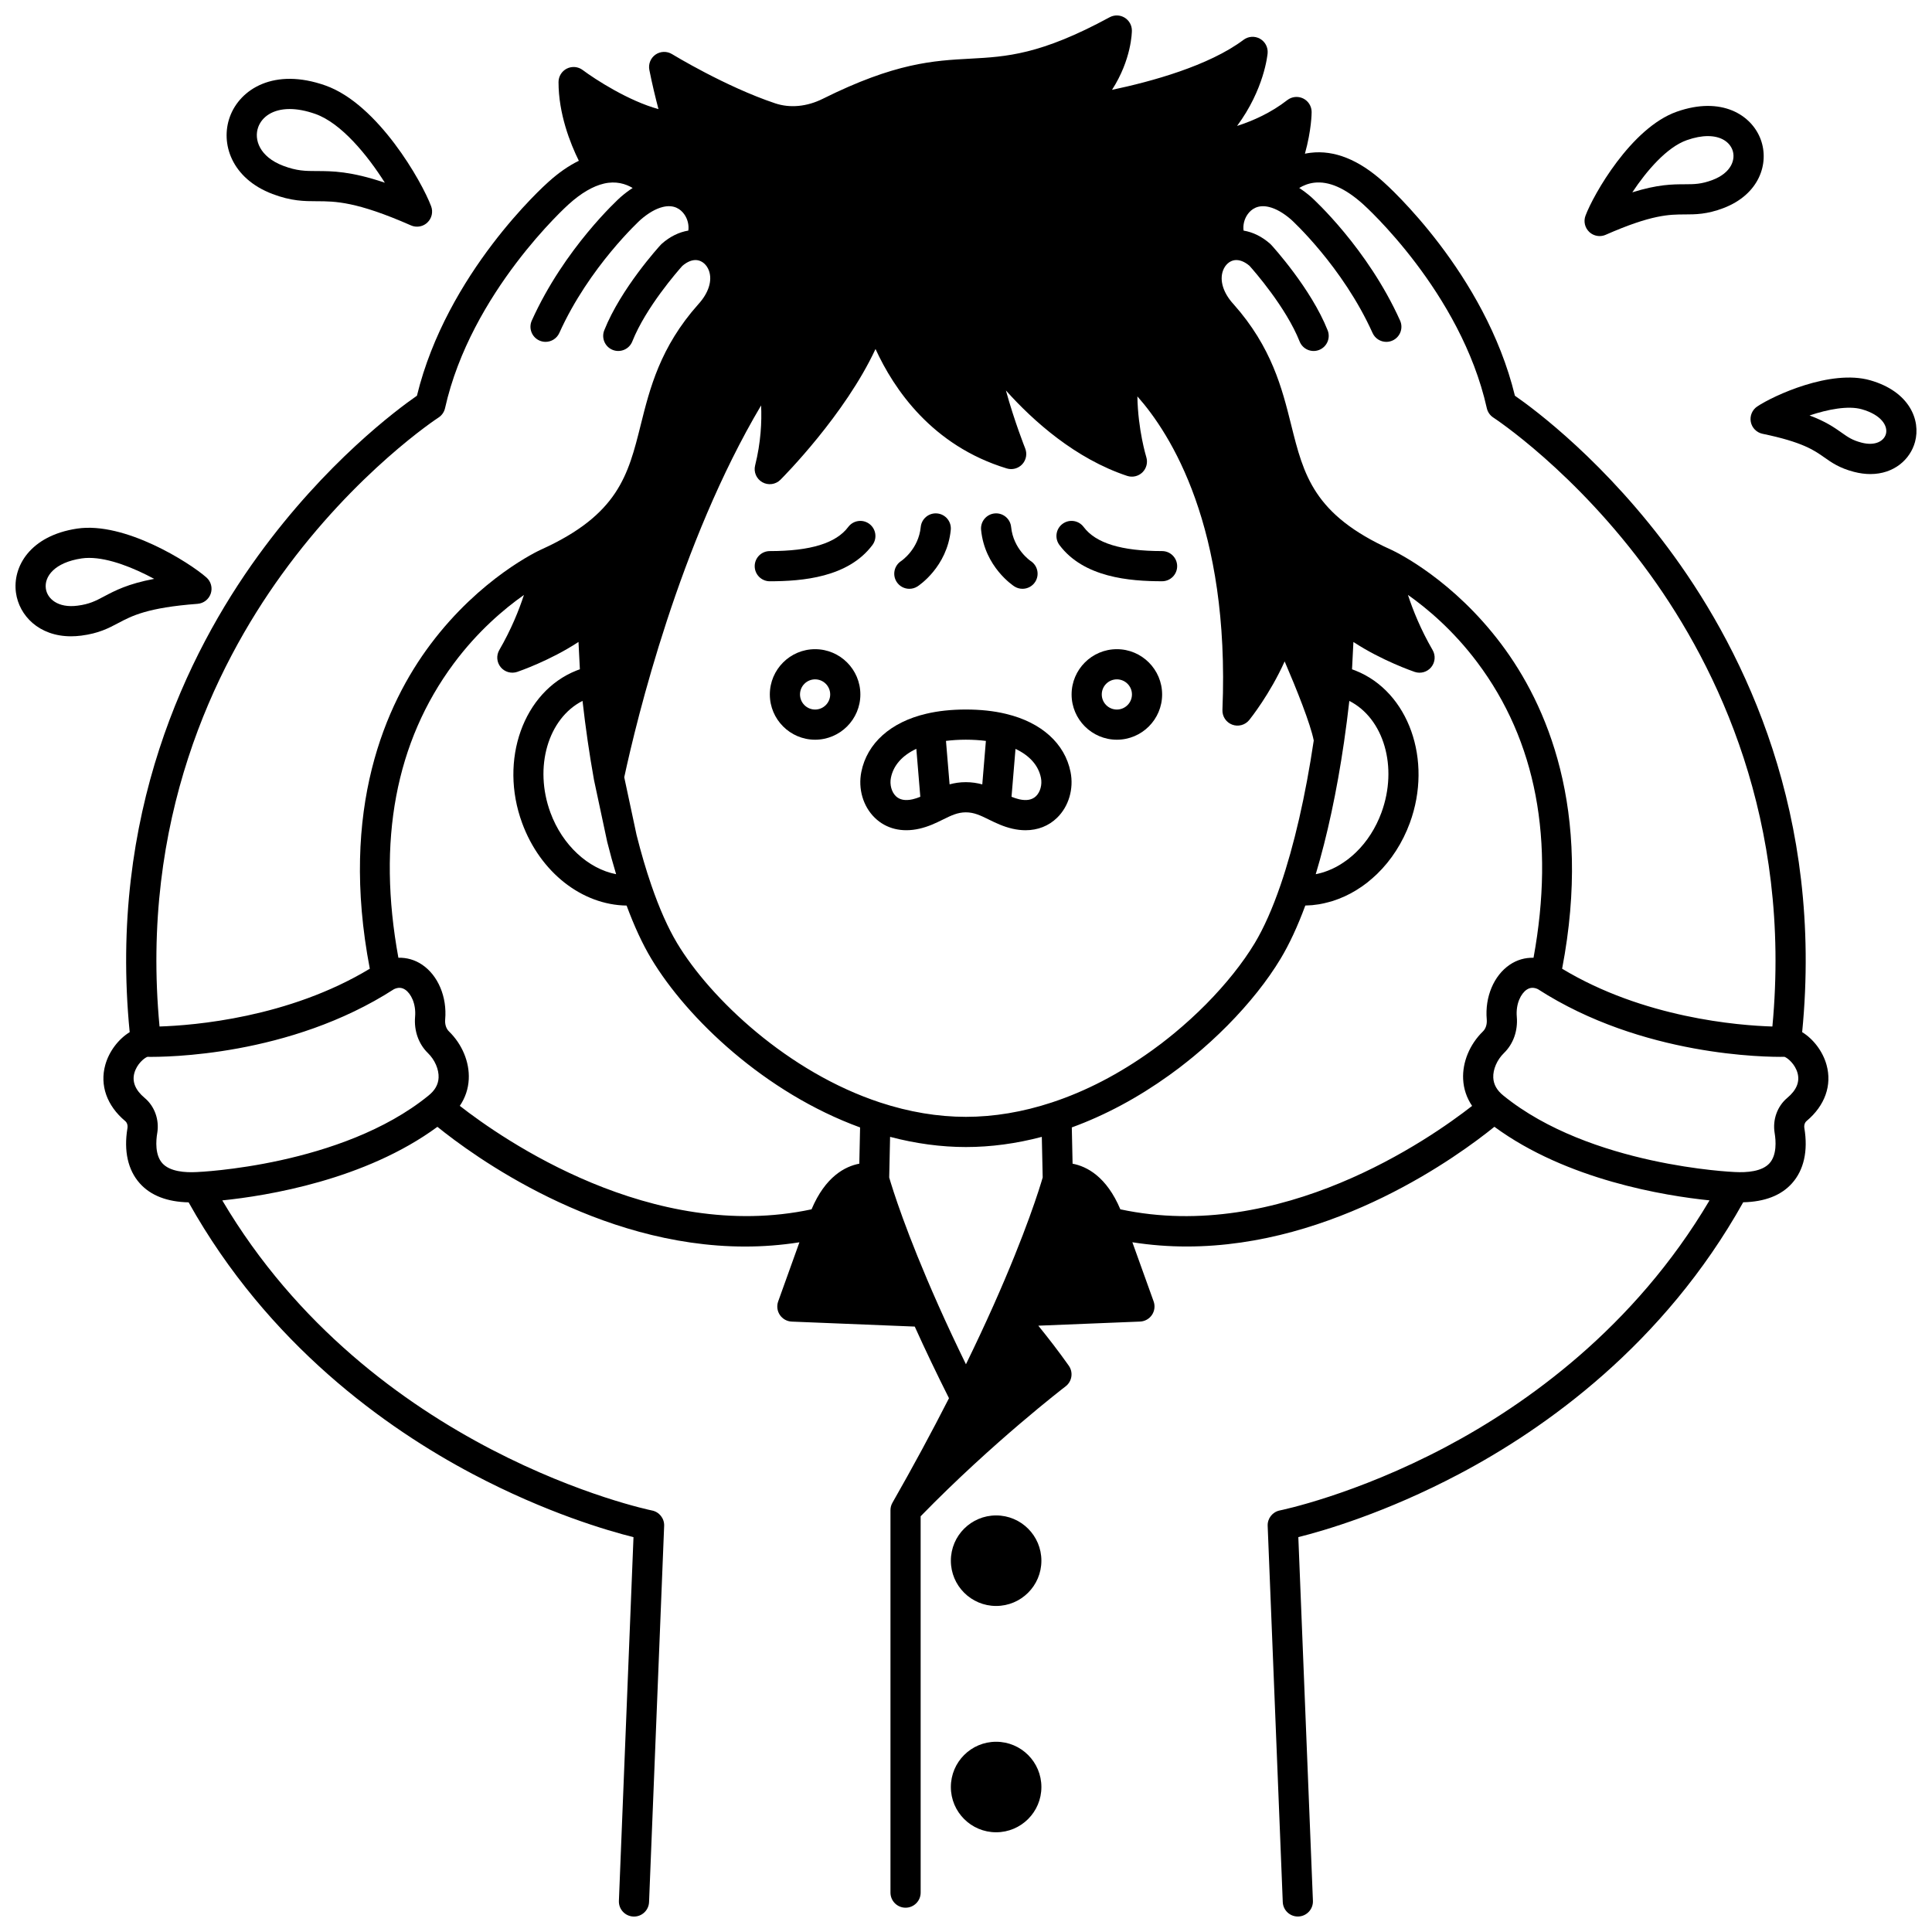 <?xml version="1.0" encoding="UTF-8"?>
<!-- Uploaded to: SVG Repo, www.svgrepo.com, Generator: SVG Repo Mixer Tools -->
<svg width="800px" height="800px" version="1.1" viewBox="144 144 512 512" xmlns="http://www.w3.org/2000/svg">
 <defs>
  <clipPath id="c">
   <path d="m148.09 283h52.906v30h-52.906z"/>
  </clipPath>
  <clipPath id="b">
   <path d="m607 244h44.902v26h-44.902z"/>
  </clipPath>
  <clipPath id="a">
   <path d="m171 148.09h458v503.81h-458z"/>
  </clipPath>
 </defs>
 <path d="m419.98 557.6c0 6.625-5.371 11.996-11.996 11.996s-11.996-5.371-11.996-11.996 5.371-11.996 11.996-11.996 11.996 5.371 11.996 11.996"/>
 <path d="m419.98 617.58c0 6.621-5.371 11.992-11.996 11.992s-11.996-5.371-11.996-11.992c0-6.625 5.371-11.996 11.996-11.996s11.996 5.371 11.996 11.996"/>
 <path d="m439.98 316.04c-6.613 0-11.996 5.383-11.996 11.996 0 6.613 5.383 11.996 11.996 11.996s11.996-5.383 11.996-11.996c-0.004-6.613-5.383-11.996-11.996-11.996zm0 15.996c-2.207 0-4-1.793-4-4 0-2.207 1.793-4 4-4s4 1.793 4 4c-0.004 2.207-1.797 4-4 4z"/>
 <path d="m360.01 316.04c-6.613 0-11.996 5.383-11.996 11.996 0 6.613 5.383 11.996 11.996 11.996 6.613 0 11.996-5.383 11.996-11.996 0-6.613-5.379-11.996-11.996-11.996zm0 15.996c-2.207 0-4-1.793-4-4 0-2.207 1.793-4 4-4 2.207 0 4 1.793 4 4 0 2.207-1.793 4-4 4z"/>
 <path d="m410.69 333.21h-0.008c-0.066-0.016-0.125-0.035-0.191-0.051-3.125-0.75-6.668-1.129-10.527-1.129-3.824 0-7.352 0.375-10.465 1.113-9.445 2.199-15.727 7.824-17.238 15.426-0.898 4.477 0.469 9.133 3.566 12.148 3.004 2.926 7.195 3.953 11.82 2.898 2.367-0.547 4.231-1.422 6.246-2.426l-0.004-0.008c0.012-0.004 0.02-0.008 0.031-0.012l0.004 0.004c2.156-1.062 3.859-1.895 6.039-1.895 2.172 0 3.879 0.828 6.031 1.883 0.012 0.004 0.02 0.008 0.027 0.016l0.113 0.055c1.754 0.855 3.738 1.828 6.191 2.387 1.18 0.27 2.332 0.402 3.445 0.402 3.234 0 6.133-1.125 8.367-3.305 3.098-3.016 4.465-7.672 3.566-12.145-1.5-7.531-7.707-13.121-17.016-15.363zm-24.832 22.609c-1.934 0.441-3.43 0.16-4.453-0.832-1.141-1.109-1.664-3.059-1.305-4.856 0.652-3.289 3-5.93 6.738-7.684l1.055 12.707c-0.664 0.273-1.328 0.5-2.035 0.664zm9.793-3.957-0.957-11.516c1.648-0.203 3.402-0.32 5.269-0.32 1.887 0 3.652 0.117 5.309 0.324l-0.957 11.523c-1.309-0.355-2.742-0.59-4.352-0.59-1.598-0.004-3.016 0.227-4.312 0.578zm22.906 3.125c-1.023 0.992-2.519 1.273-4.453 0.832-0.703-0.16-1.375-0.395-2.039-0.664l1.055-12.691c3.738 1.758 6.086 4.391 6.742 7.676 0.359 1.785-0.164 3.734-1.305 4.848z"/>
 <path d="m375.2 288.44c1.324-1.77 0.961-4.273-0.809-5.598-1.766-1.324-4.273-0.961-5.598 0.809-3.215 4.301-10.016 6.394-20.789 6.394-2.207 0-4 1.789-4 4 0 2.207 1.789 4 4 4 8.59-0.008 20.758-1 27.195-9.605z"/>
 <path d="m384.99 300.04c0.742 0 1.492-0.207 2.16-0.637 0.32-0.207 7.844-5.156 8.812-14.965 0.219-2.199-1.387-4.156-3.586-4.371-2.191-0.219-4.156 1.387-4.371 3.586-0.578 5.836-4.965 8.879-5.211 9.043-1.836 1.203-2.359 3.664-1.172 5.512 0.77 1.188 2.055 1.832 3.367 1.832z"/>
 <path d="m451.96 290.04c-10.773 0-17.574-2.09-20.789-6.394-1.324-1.77-3.828-2.133-5.598-0.809-1.77 1.32-2.129 3.828-0.809 5.598 6.434 8.605 18.602 9.602 27.195 9.602 2.207 0 4-1.789 4-4-0.004-2.207-1.793-3.996-4-3.996z"/>
 <path d="m412.81 299.4c0.668 0.434 1.418 0.637 2.16 0.637 1.312 0 2.602-0.645 3.367-1.832 1.195-1.855 0.66-4.332-1.195-5.527-0.047-0.031-4.602-3.117-5.184-9.027-0.219-2.195-2.18-3.805-4.371-3.586-2.199 0.219-3.805 2.176-3.586 4.371 0.965 9.809 8.488 14.758 8.809 14.965z"/>
 <g clip-path="url(#c)">
  <path d="m196.36 304.02c1.602-0.121 2.977-1.191 3.492-2.715 0.512-1.523 0.062-3.207-1.145-4.269-4.492-3.965-21.633-14.844-34.266-12.953-12.5 1.875-17.164 10.125-16.211 17 0.836 6.019 6.055 11.543 14.598 11.543 0.871 0 1.781-0.059 2.723-0.18 4.625-0.594 7.234-1.977 9.762-3.316 3.633-1.926 7.75-4.106 21.047-5.109zm-31.828 0.492c-5.234 0.68-8.016-1.879-8.383-4.535-0.445-3.203 2.312-6.914 9.477-7.988 0.641-0.098 1.305-0.141 1.992-0.141 5.289 0 11.898 2.668 17.234 5.555-6.992 1.324-10.387 3.125-13.285 4.66-2.238 1.188-3.856 2.043-7.035 2.449z"/>
 </g>
 <path d="m567.92 206.56c0.543 0 1.09-0.109 1.609-0.34 12.215-5.375 16.875-5.387 20.984-5.394 2.856-0.008 5.812-0.016 10.168-1.66 9.57-3.625 12.246-11.883 9.941-18.168-2.387-6.516-10.387-11.605-22.301-7.383-12.031 4.269-22.051 21.938-24.148 27.547-0.562 1.508-0.172 3.203 1 4.309 0.754 0.711 1.742 1.09 2.746 1.09zm23.078-25.41c2.129-0.754 4-1.082 5.602-1.082 3.531 0 5.75 1.59 6.516 3.68 0.922 2.516-0.332 6.07-5.262 7.938-2.996 1.133-4.828 1.137-7.356 1.145-3.277 0.008-7.125 0.02-13.918 2.141 3.789-5.715 9.141-11.949 14.418-13.82z"/>
 <g clip-path="url(#b)">
  <path d="m639.59 244.77c-10.434-2.961-25.57 4.059-29.902 6.949-1.34 0.895-2.012 2.508-1.707 4.09 0.309 1.582 1.535 2.824 3.113 3.152 10.598 2.191 13.66 4.352 16.367 6.258 1.969 1.387 4.004 2.82 7.836 3.824 1.543 0.402 3.004 0.59 4.371 0.59 6.258 0 10.566-3.879 11.828-8.504 1.586-5.797-1.465-13.387-11.906-16.359zm4.195 14.246c-0.488 1.785-2.719 3.266-6.465 2.285-2.43-0.637-3.555-1.426-5.254-2.625-1.957-1.379-4.211-2.969-8.523-4.574 4.809-1.609 10.223-2.676 13.855-1.641 5.215 1.484 6.965 4.438 6.387 6.555z"/>
 </g>
 <path d="m216.21 195.41c5.012 1.898 8.422 1.91 11.727 1.918 4.906 0.012 10.469 0.027 24.969 6.402 0.52 0.227 1.066 0.336 1.609 0.336 1.004 0 1.992-0.375 2.746-1.094 1.168-1.105 1.562-2.801 0.996-4.309-2.441-6.519-14.07-27.055-27.988-31.996-13.57-4.812-22.652 0.91-25.344 8.266-2.594 7.074 0.453 16.375 11.285 20.477zm-3.777-17.723c0.996-2.715 3.836-4.793 8.332-4.793 1.965 0 4.25 0.398 6.832 1.312 6.871 2.438 13.824 10.977 18.391 18.215-9.078-3.066-13.934-3.078-18.031-3.09-3.055-0.008-5.262-0.016-8.914-1.398-6.254-2.367-7.809-6.969-6.609-10.246z"/>
 <g clip-path="url(#a)">
  <path d="m621.59 417.53c5.652-57.613-15.242-100.34-33.977-126.19-17.961-24.781-36.926-38.848-42.148-42.469-7.91-32.508-33.758-55.699-34.844-56.66-6.516-5.883-13.008-8.488-19.305-7.723-0.516 0.062-1.016 0.145-1.5 0.246 1.75-6.281 1.781-10.758 1.781-11.047 0-1.527-0.871-2.922-2.246-3.594-1.375-0.668-3.008-0.5-4.215 0.441-4.281 3.34-9.059 5.477-13.301 6.84 7.168-9.668 8.055-18.77 8.098-19.273 0.137-1.57-0.664-3.074-2.043-3.844-1.379-0.766-3.078-0.648-4.34 0.297-9.207 6.906-24.445 11.066-34.855 13.254 5.188-8.055 5.266-15.297 5.266-15.711 0-1.41-0.742-2.715-1.953-3.438-1.211-0.723-2.715-0.75-3.953-0.078-18.359 9.965-27.367 10.449-36.902 10.965-9.781 0.527-19.891 1.07-39.098 10.633-4.203 2.098-8.684 2.523-12.621 1.207-13.164-4.402-27.199-12.957-27.34-13.043-1.352-0.828-3.07-0.777-4.371 0.125-1.301 0.906-1.945 2.496-1.641 4.055 0.73 3.711 1.641 7.434 2.418 10.391-7.879-2.144-16.742-7.856-20.086-10.359-1.211-0.91-2.832-1.051-4.188-0.379-1.355 0.68-2.211 2.062-2.211 3.578 0 8.398 3.094 16.223 5.383 20.859-2.684 1.305-5.371 3.172-8.031 5.574-1.113 0.984-26.961 24.18-34.875 56.688-5.227 3.625-24.188 17.691-42.148 42.469-18.734 25.848-39.625 68.578-33.977 126.19-2.941 1.805-5.453 5.047-6.465 8.676-1.504 5.394 0.418 10.82 5.285 14.891 0.488 0.406 0.711 1.129 0.586 1.883-1.004 6.047 0.129 11.105 3.281 14.625 2.894 3.234 7.262 4.906 12.934 5.027 21.078 37.707 52.449 59.934 75.266 71.988 19.465 10.285 35.828 15.039 42.629 16.742l-3.867 96.383c-0.09 2.207 1.629 4.066 3.836 4.156 0.055 0.004 0.109 0.004 0.164 0.004 2.133 0 3.906-1.688 3.992-3.84l4-99.691c0.078-1.969-1.285-3.699-3.219-4.082-0.758-0.148-74.441-15.449-113.88-82.176 11.93-1.223 37.867-5.418 57.012-19.5 9.262 7.504 42.211 31.727 81.547 31.727 4.715 0 9.52-0.359 14.387-1.125l-5.629 15.668c-0.43 1.199-0.266 2.531 0.445 3.586 0.711 1.055 1.883 1.711 3.156 1.762l32.594 1.32c2.785 6.168 5.832 12.535 9.07 18.98-4.57 8.961-9.578 18.238-14.941 27.629-0.379 0.629-0.566 1.34-0.566 2.047v0.008 101.34c0 2.207 1.789 4 4 4 2.207 0 4-1.789 4-4l-0.004-99.734c19.164-19.676 38.219-34.277 38.414-34.426 1.707-1.305 2.082-3.727 0.844-5.481-2.664-3.785-5.621-7.574-8.074-10.602l26.957-1.09c1.273-0.051 2.441-0.707 3.156-1.762 0.711-1.055 0.875-2.387 0.445-3.586l-5.633-15.672c4.871 0.77 9.676 1.125 14.395 1.125 39.324 0 72.285-24.227 81.547-31.727 19.18 14.094 45.133 18.285 57.008 19.504-20.023 33.879-48.75 54.145-69.832 65.316-24.172 12.809-43.848 16.816-44.043 16.855-1.934 0.383-3.297 2.113-3.219 4.082l4 99.691c0.086 2.152 1.855 3.84 3.992 3.84 0.055 0 0.109 0 0.164-0.004 2.207-0.09 3.922-1.949 3.836-4.156l-3.867-96.383c6.801-1.699 23.168-6.449 42.633-16.73 22.816-12.051 54.191-34.281 75.262-72.008 5.695-0.125 10.047-1.801 12.93-5.023 3.152-3.519 4.285-8.578 3.281-14.629-0.125-0.754 0.102-1.477 0.59-1.887 4.863-4.066 6.789-9.492 5.281-14.887-1.008-3.621-3.523-6.863-6.461-8.664zm-129.32-225.11c3.891-0.469 8.266 1.453 13.016 5.746 0.258 0.23 25.852 23.18 32.734 54.008 0.23 1.023 0.852 1.918 1.734 2.488 0.215 0.141 21.812 14.273 41.566 41.625 17.746 24.574 37.527 65.125 32.379 119.75-9.066-0.277-34.133-2.277-55.723-15.316 8.121-42.367-4.168-70.09-16.086-85.977-12.711-16.949-27.367-24.191-29.141-25.023h-0.004c-0.074-0.035-0.137-0.062-0.164-0.074-20.469-9.254-23.09-19.75-26.406-33.039-2.41-9.656-5.144-20.602-15.285-32.004-2.707-2.938-3.75-6.262-2.785-8.895 0.562-1.539 1.766-2.602 3.125-2.769 1.223-0.141 2.57 0.371 3.902 1.508 1.195 1.332 9.684 11 13.277 20.043 0.816 2.055 3.141 3.059 5.191 2.238 2.051-0.816 3.055-3.141 2.238-5.191-4.398-11.074-14.527-22.18-14.953-22.648-0.094-0.102-0.188-0.195-0.289-0.285-2.148-1.906-4.566-3.086-7.039-3.496-0.199-1.449 0.176-3.082 1.113-4.367 0.922-1.27 2.656-2.621 5.664-1.883 1.828 0.445 3.809 1.586 5.824 3.332 0.137 0.121 13.652 12.438 21.582 30.051 0.668 1.48 2.125 2.356 3.648 2.356 0.547 0 1.105-0.113 1.641-0.355 2.016-0.906 2.91-3.273 2.004-5.289-8.613-19.129-22.914-32.16-23.578-32.758-1.043-0.906-2.098-1.695-3.152-2.383 1.102-0.664 2.43-1.211 3.965-1.395zm17.824 166.93c-1.496 4.07-3.824 7.711-6.742 10.527-0.605 0.59-1.266 1.16-2.016 1.754-0.004 0.004-0.008 0.008-0.012 0.012-0.164 0.129-0.328 0.238-0.492 0.359-0.516 0.375-1.043 0.742-1.602 1.082-0.023 0.016-0.043 0.027-0.066 0.043-0.176 0.105-0.359 0.207-0.539 0.312-0.172 0.098-0.344 0.199-0.516 0.293-0.344 0.184-0.695 0.359-1.055 0.523-0.828 0.371-1.566 0.66-2.25 0.879-0.012 0.004-0.027 0.008-0.039 0.012-0.496 0.156-0.992 0.281-1.492 0.398-0.16 0.035-0.316 0.074-0.477 0.105-0.039 0.008-0.074 0.012-0.113 0.02 3.031-10.062 5.598-22.004 7.484-34.93 0.004-0.035 0.012-0.07 0.016-0.105 0.523-3.621 0.996-7.266 1.402-10.883 9.125 4.625 12.945 17.523 8.508 29.598zm-46.48 50.777c-2.606 2.637-5.457 5.238-8.453 7.719-1.012 0.832-2.137 1.723-3.484 2.766l-0.023 0.016h-0.004c-0.801 0.609-1.613 1.207-2.434 1.797h-0.004c-8.582 6.168-17.5 10.793-26.516 13.754-7.652 2.519-15.297 3.797-22.719 3.797-7.426 0-15.066-1.277-22.723-3.797-24.383-8.016-44.988-27.516-53.82-42.242-2.402-4.004-4.703-9.18-6.836-15.391-1.379-3.996-2.691-8.461-3.902-13.273l-3.266-15.289c3.332-15.461 14.621-62.055 36.27-98.543 0.203 4.328-0.062 9.812-1.586 15.906-0.438 1.742 0.344 3.562 1.91 4.449 1.562 0.887 3.527 0.621 4.797-0.652 0.832-0.832 17.094-17.223 25.199-34.656 4.84 10.594 14.961 25.625 34.785 31.656 1.473 0.445 3.066 0.012 4.109-1.121 1.039-1.133 1.34-2.762 0.77-4.188-0.047-0.117-2.887-7.273-5.106-15.352 7.363 8.211 18.445 18.074 32.117 22.633 1.422 0.473 2.992 0.109 4.066-0.941 1.07-1.051 1.461-2.617 1.016-4.047-0.027-0.094-2.215-7.211-2.359-16.078 8.812 9.922 24.543 34.621 22.539 83.086-0.07 1.723 0.973 3.297 2.586 3.906s3.438 0.109 4.519-1.23c0.297-0.367 5.504-6.883 9.383-15.535 3.195 7.441 6.824 16.504 7.711 20.961-2.172 14.625-5.211 27.867-8.805 38.328-2.125 6.188-4.422 11.363-6.832 15.375-3.152 5.238-7.617 10.84-12.906 16.188zm-165.24-80.383c0.809 7.156 1.82 14.145 3.019 20.824 0.008 0.047 0.016 0.094 0.027 0.145 0 0.008 0.004 0.016 0.004 0.023 0.004 0.027 0.008 0.055 0.016 0.078l3.457 16.195c0.012 0.047 0.02 0.094 0.031 0.137 0.746 2.973 1.531 5.824 2.348 8.527-7.359-1.43-14.223-7.652-17.41-16.328-4.434-12.062-0.609-24.957 8.508-29.602zm-79.734-33.461c19.754-27.352 41.348-41.484 41.562-41.621 0.883-0.57 1.508-1.465 1.738-2.488 6.867-30.75 32.48-53.781 32.766-54.035 3.273-2.957 6.422-4.805 9.355-5.488 3.156-0.738 5.711 0.051 7.598 1.164-1.07 0.695-2.137 1.5-3.207 2.43-0.605 0.543-14.906 13.578-23.52 32.707-0.906 2.016-0.008 4.383 2.004 5.289 0.531 0.238 1.09 0.355 1.641 0.355 1.523 0 2.981-0.879 3.648-2.356 7.898-17.547 21.449-29.93 21.527-30 2.074-1.801 4.055-2.938 5.894-3.387 3-0.734 4.734 0.617 5.656 1.887 0.938 1.285 1.312 2.918 1.113 4.367-2.469 0.41-4.894 1.59-7.039 3.5-0.102 0.09-0.199 0.188-0.289 0.285-0.43 0.469-10.555 11.574-14.953 22.648-0.816 2.051 0.188 4.375 2.238 5.191 2.051 0.812 4.375-0.188 5.191-2.238 3.594-9.043 12.082-18.707 13.277-20.043 1.332-1.133 2.676-1.656 3.887-1.508 1.371 0.172 2.574 1.23 3.141 2.769 0.965 2.633-0.078 5.953-2.832 8.945-10.098 11.348-12.828 22.293-15.238 31.949-3.316 13.289-5.938 23.785-26.41 33.043-0.648 0.293-16.039 7.418-29.301 25.098-11.918 15.887-24.207 43.609-16.086 85.977-21.543 13.008-46.648 15.023-55.723 15.312-5.168-54.633 14.613-95.184 32.359-119.75zm-32.969 148c0.59-3.539-0.695-7.117-3.348-9.332-2.441-2.043-3.356-4.258-2.719-6.578 0.648-2.363 2.57-3.969 3.449-4.297 4.754 0.074 37.723-0.105 65.359-17.934 1.113-0.52 2.066-0.473 2.981 0.145 1.473 0.992 2.914 3.664 2.609 7.188-0.312 3.699 0.93 7.199 3.402 9.602 1.828 1.777 2.938 4.34 2.828 6.527-0.09 1.824-0.969 3.379-2.723 4.777-22.973 18.66-60.945 20.215-61.398 20.23-3.043 0.164-7.094-0.109-9.094-2.344-1.961-2.195-1.688-5.945-1.348-7.984zm80.18-7.219c1.441-2.113 2.25-4.504 2.375-7.07 0.223-4.512-1.738-9.242-5.242-12.656-0.75-0.73-1.121-1.891-1.008-3.18 0.52-5.953-1.879-11.645-6.102-14.5-1.926-1.301-4.094-1.902-6.297-1.844-5.672-30.992-0.75-57.207 14.66-77.961 6.383-8.598 13.406-14.512 18.609-18.18-1.324 4.055-3.379 9.16-6.527 14.594-0.836 1.441-0.688 3.25 0.367 4.539s2.797 1.785 4.379 1.254c0.449-0.152 8.727-2.996 16.242-7.934l0.367 7.242c-0.309 0.105-0.613 0.219-0.91 0.336-14.07 5.602-20.527 23.727-14.398 40.398 4.816 13.121 15.902 21.719 27.691 21.883 2.035 5.504 4.227 10.227 6.527 14.062 9.531 15.898 30.164 35.551 55.348 44.738l-0.207 9.605c-3.785 0.719-8.996 3.422-12.656 12.094-42.328 9.059-81.984-18.648-93.219-27.422zm126.84 52.883c-8.609-19.312-12.223-31.074-13.043-33.898l0.234-10.77c6.754 1.781 13.496 2.699 20.105 2.699s13.352-0.914 20.105-2.695l0.234 10.762c-0.754 2.609-4.359 14.434-13.074 33.977-2.258 5.059-4.699 10.262-7.266 15.527-2.562-5.246-4.988-10.422-7.227-15.445-0.023-0.055-0.047-0.105-0.07-0.156zm48.211-25.465c-3.66-8.668-8.871-11.371-12.656-12.09l-0.207-9.613c8.816-3.215 17.5-7.859 25.852-13.859 0.801-0.574 1.59-1.164 2.375-1.75l0.168-0.125c0.02-0.016 0.043-0.031 0.062-0.047 0.004 0 0.004-0.004 0.004-0.004l0.023-0.016c1.457-1.125 2.637-2.059 3.719-2.949 0.004 0 0.004-0.004 0.004-0.004 3.106-2.555 6.148-5.332 9.039-8.25l0.02-0.02c5.731-5.793 10.602-11.914 14.078-17.707 2.312-3.848 4.504-8.57 6.535-14.07 0.094-0.004 0.188-0.012 0.277-0.016 0.504-0.016 1.012-0.035 1.52-0.082 0.074-0.008 0.148-0.02 0.223-0.027 0.543-0.055 1.09-0.121 1.637-0.211 0.012-0.004 0.027-0.008 0.039-0.008 0.801-0.137 1.605-0.32 2.406-0.539 0.406-0.109 0.812-0.211 1.215-0.34 0.988-0.312 2.008-0.711 3.156-1.227 0.516-0.238 1.02-0.488 1.52-0.754 0.422-0.227 0.828-0.461 1.23-0.703 0.09-0.055 0.176-0.098 0.266-0.152 0.004-0.004 0.008-0.004 0.008-0.008 0.004-0.004 0.008-0.004 0.008-0.004 0.004 0 0.004-0.004 0.004-0.004 0.039-0.023 0.078-0.051 0.117-0.074 0.141-0.09 0.277-0.184 0.418-0.273 0.32-0.203 0.641-0.406 0.965-0.629 0.457-0.316 0.902-0.641 1.332-0.977 0.043-0.035 0.086-0.066 0.129-0.105 0.145-0.113 0.273-0.23 0.414-0.348 0.633-0.512 1.227-1.031 1.785-1.562 0.109-0.105 0.23-0.207 0.34-0.312 0.004-0.004 0.012-0.012 0.016-0.016l0.012-0.012c0.004-0.004 0.004-0.008 0.008-0.008 3.754-3.637 6.742-8.297 8.648-13.477 6.133-16.684-0.328-34.809-14.371-40.387-0.305-0.125-0.617-0.238-0.941-0.352l0.367-7.242c7.516 4.938 15.793 7.777 16.242 7.934 1.578 0.531 3.32 0.035 4.379-1.254 1.055-1.289 1.203-3.098 0.367-4.539-3.152-5.445-5.211-10.559-6.535-14.617 5.125 3.609 12.027 9.414 18.383 17.887 15.598 20.801 20.598 47.121 14.898 78.277-2.203-0.062-4.371 0.539-6.297 1.844-4.223 2.852-6.621 8.543-6.102 14.488 0.109 1.297-0.258 2.461-1.016 3.195-3.5 3.41-5.461 8.141-5.238 12.652 0.125 2.57 0.938 4.965 2.375 7.078-11.223 8.773-50.828 36.488-93.219 27.406zm176.75-29.535c-2.656 2.219-3.941 5.793-3.352 9.332 0.34 2.039 0.613 5.789-1.352 7.984-2 2.234-6.051 2.504-9.168 2.34-0.379-0.016-38.352-1.57-61.352-20.25-1.723-1.375-2.606-2.934-2.695-4.754-0.109-2.188 1.004-4.75 2.824-6.523 2.481-2.406 3.723-5.906 3.41-9.613-0.305-3.516 1.137-6.184 2.609-7.18 0.496-0.336 1.004-0.5 1.543-0.5 0.453 0 0.93 0.117 1.441 0.355 27.641 17.832 60.617 18.012 65.359 17.934 0.879 0.328 2.797 1.938 3.449 4.297 0.637 2.324-0.277 4.539-2.719 6.578z"/>
 </g>
</svg>